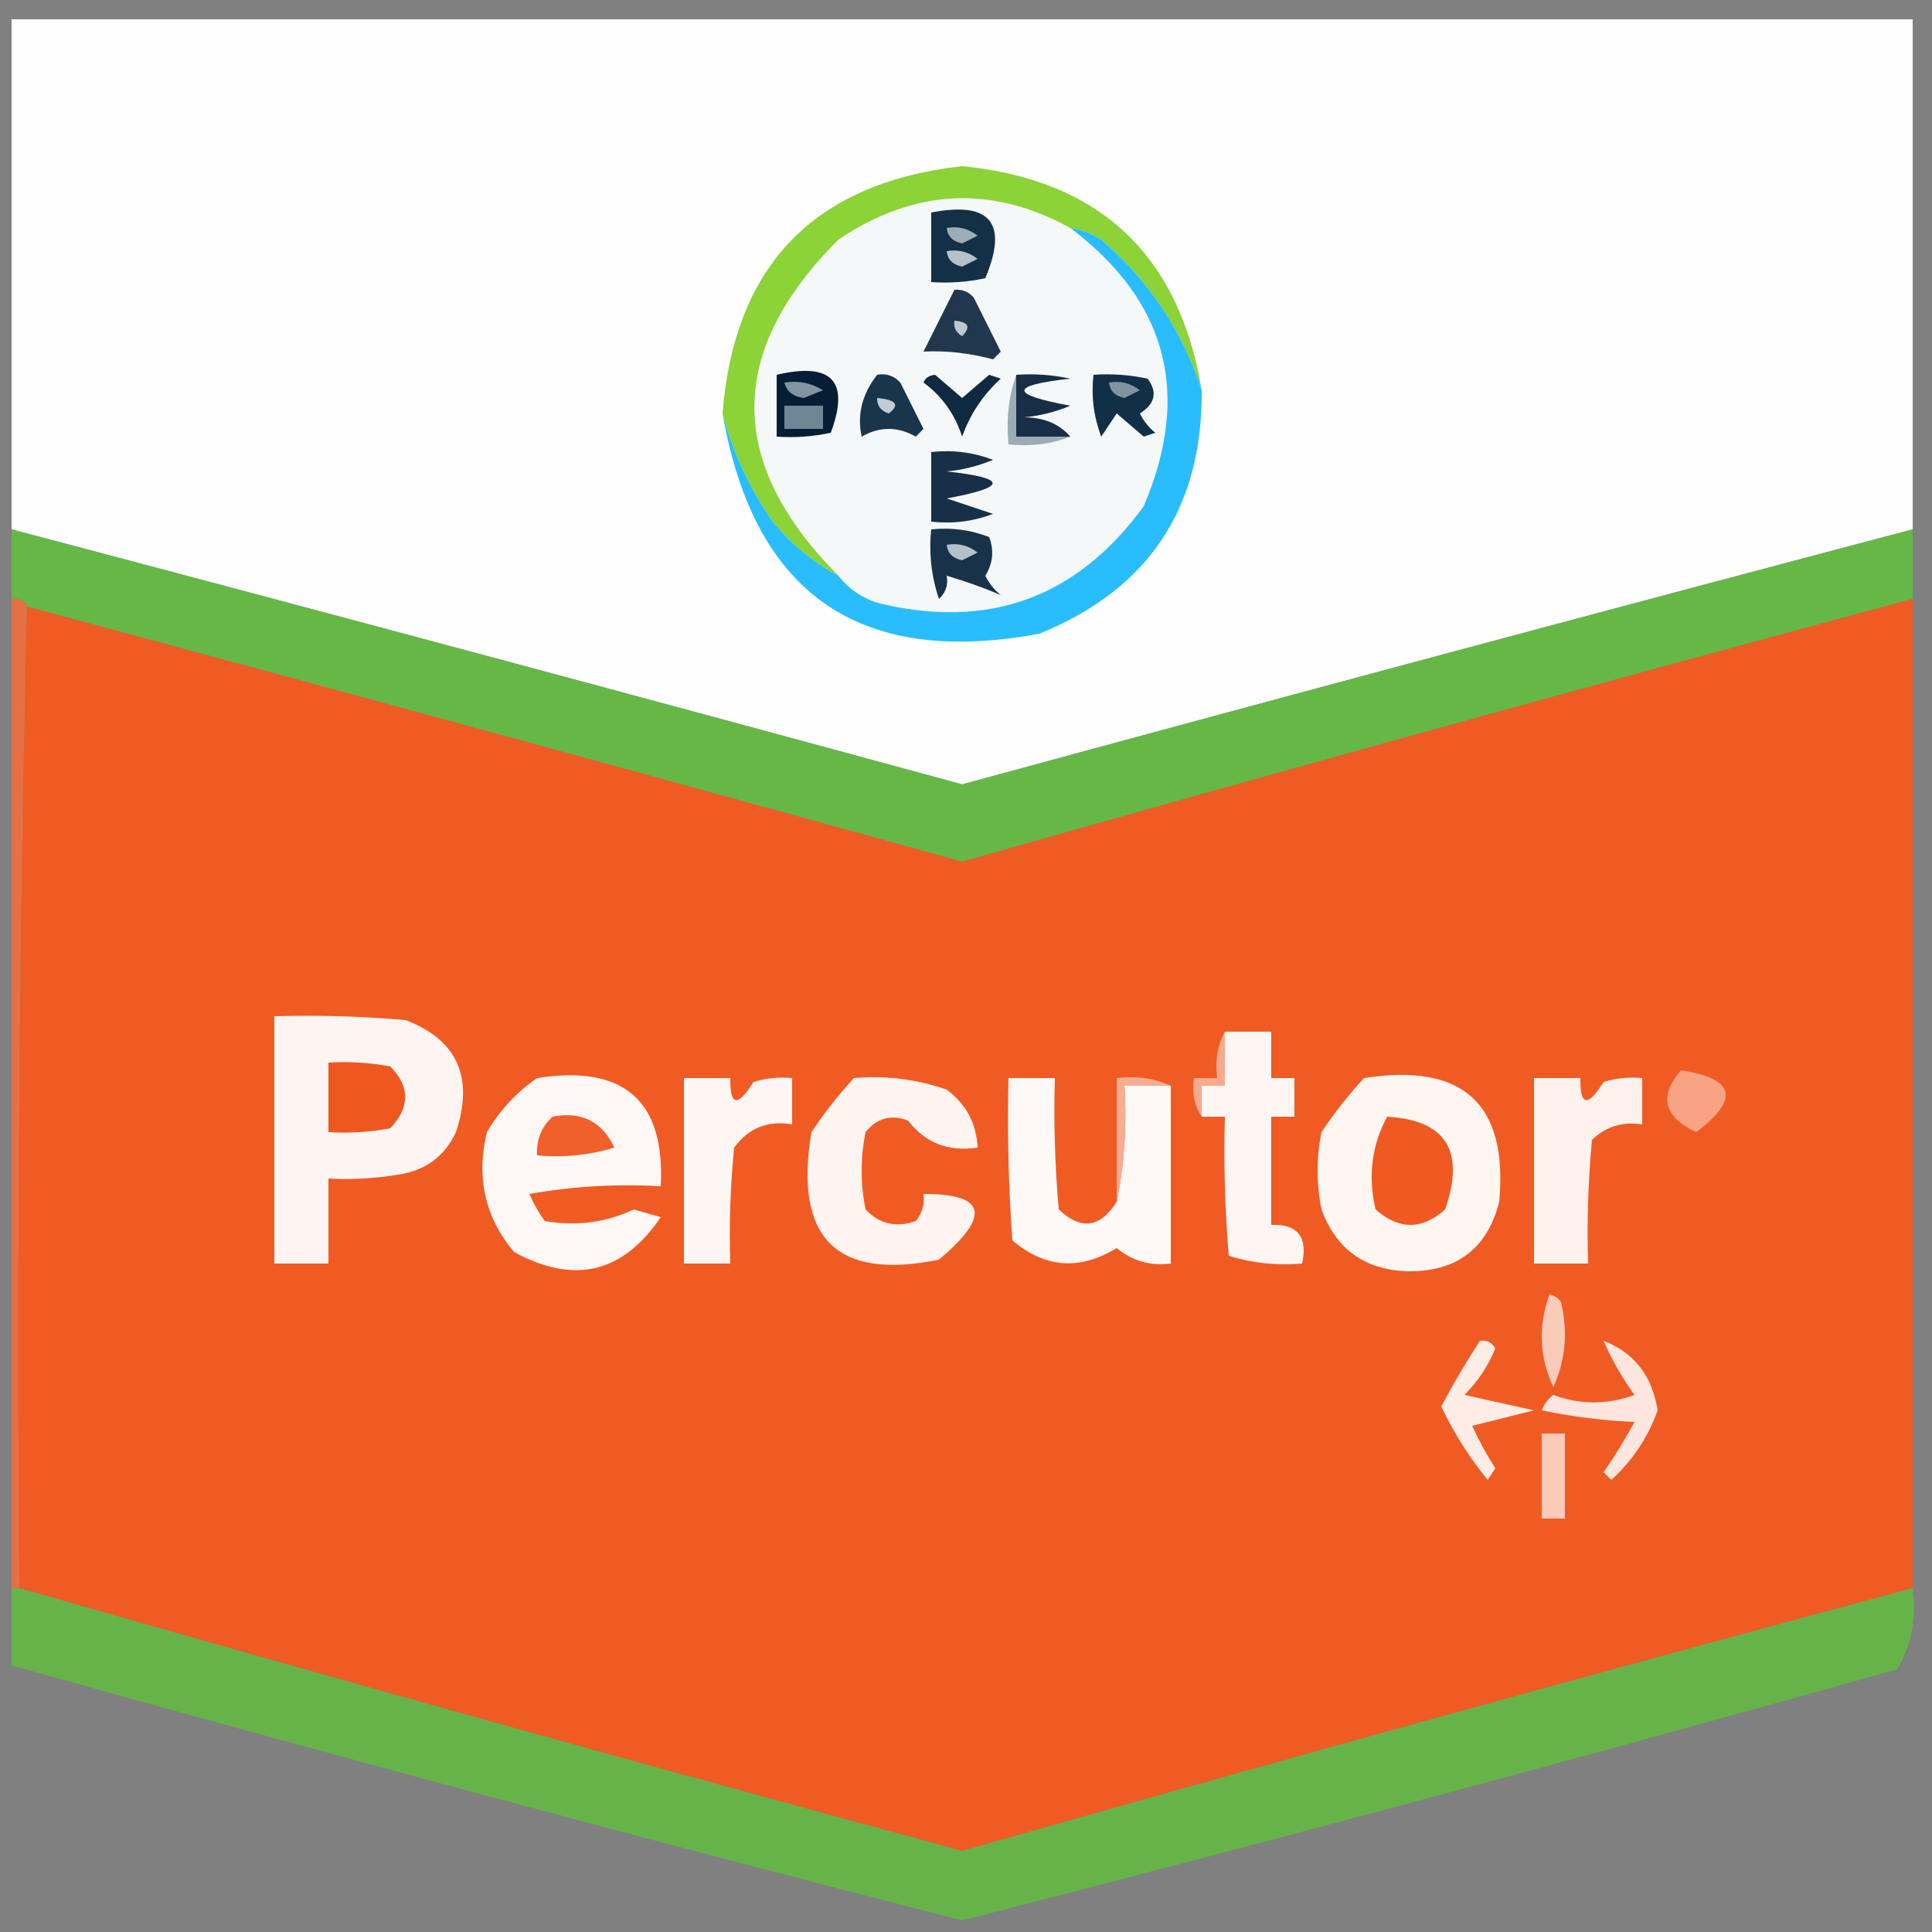 <?xml version="1.0" encoding="UTF-8"?>
<!DOCTYPE svg PUBLIC "-//W3C//DTD SVG 1.1//EN" "http://www.w3.org/Graphics/SVG/1.1/DTD/svg11.dtd">
<svg xmlns="http://www.w3.org/2000/svg" version="1.1" width="250px" height="250px" style="shape-rendering:geometricPrecision; text-rendering:geometricPrecision; image-rendering:optimizeQuality; fill-rule:evenodd; clip-rule:evenodd" xmlns:xlink="http://www.w3.org/1999/xlink">
<rect width="100%" height="100%" fill="#808080" stroke="none"/>
<g><path style="opacity:0.995" fill="#fefefe" d="M 247.5,68.5 C 206.443,79.347 165.443,90.347 124.5,101.5C 83.529,90.341 42.529,79.341 1.5,68.5C 1.5,46.5 1.5,24.5 1.5,2.5C 83.5,2.5 165.5,2.5 247.5,2.5C 247.5,24.5 247.5,46.5 247.5,68.5 Z"/></g>
<g><path style="opacity:1" fill="#f5f8f8" d="M 138.5,29.5 C 151.032,38.958 154.199,50.958 148,65.5C 139.367,77.379 127.867,81.546 113.5,78C 111.416,77.303 109.749,76.136 108.5,74.5C 93.992,59.95 93.992,45.45 108.5,31C 118.313,24.403 128.313,23.903 138.5,29.5 Z"/></g>
<g><path style="opacity:1" fill="#8bd336" d="M 155.5,50.5 C 153.063,42.867 148.729,36.367 142.5,31C 141.255,30.209 139.922,29.709 138.5,29.5C 128.313,23.903 118.313,24.403 108.5,31C 93.992,45.45 93.992,59.95 108.5,74.5C 105.269,72.78 102.436,70.447 100,67.5C 96.975,63.123 94.808,58.456 93.5,53.5C 95.015,34.318 105.349,23.651 124.5,21.5C 142.244,23.244 152.577,32.91 155.5,50.5 Z"/></g>
<g><path style="opacity:1" fill="#133047" d="M 120.5,27.5 C 128.159,26.01 130.492,28.843 127.5,36C 125.19,36.497 122.857,36.663 120.5,36.5C 120.5,33.5 120.5,30.5 120.5,27.5 Z"/></g>
<g><path style="opacity:1" fill="#9dadb7" d="M 122.5,29.5 C 123.978,29.238 125.311,29.571 126.5,30.5C 125.833,30.833 125.167,31.167 124.5,31.5C 123.287,31.253 122.62,30.586 122.5,29.5 Z"/></g>
<g><path style="opacity:1" fill="#b6c2c9" d="M 122.5,32.5 C 123.978,32.238 125.311,32.571 126.5,33.5C 125.833,33.833 125.167,34.167 124.5,34.5C 123.287,34.253 122.62,33.586 122.5,32.5 Z"/></g>
<g><path style="opacity:1" fill="#20374d" d="M 123.5,37.5 C 124.496,37.414 125.329,37.748 126,38.5C 127.167,40.833 128.333,43.167 129.5,45.5C 129.167,45.833 128.833,46.167 128.5,46.5C 125.394,45.672 122.394,45.339 119.5,45.5C 120.847,42.807 122.18,40.14 123.5,37.5 Z"/></g>
<g><path style="opacity:1" fill="#bdc8ce" d="M 123.5,41.5 C 125.337,41.639 125.67,42.306 124.5,43.5C 123.702,43.043 123.369,42.376 123.5,41.5 Z"/></g>
<g><path style="opacity:1" fill="#112f47" d="M 141.5,48.5 C 143.857,48.337 146.19,48.503 148.5,49C 149.809,50.751 149.475,52.251 147.5,53.5C 147.977,54.478 148.643,55.311 149.5,56C 149,56.167 148.5,56.333 148,56.5C 146.832,55.491 145.665,54.491 144.5,53.5C 143.833,54.5 143.167,55.5 142.5,56.5C 141.52,53.913 141.187,51.247 141.5,48.5 Z"/></g>
<g><path style="opacity:1" fill="#7f93a0" d="M 143.5,49.5 C 144.978,49.238 146.311,49.571 147.5,50.5C 146.833,50.833 146.167,51.167 145.5,51.5C 144.287,51.253 143.62,50.586 143.5,49.5 Z"/></g>
<g><path style="opacity:1" fill="#18354b" d="M 113.5,48.5 C 114.675,48.281 115.675,48.614 116.5,49.5C 117.5,51.5 118.5,53.5 119.5,55.5C 119.167,55.833 118.833,56.167 118.5,56.5C 116.167,55.167 113.833,55.167 111.5,56.5C 110.883,53.667 111.55,51 113.5,48.5 Z"/></g>
<g><path style="opacity:1" fill="#c2ccd2" d="M 113.5,51.5 C 115.983,51.73 116.483,52.397 115,53.5C 113.97,53.164 113.47,52.497 113.5,51.5 Z"/></g>
<g><path style="opacity:1" fill="#0e2940" d="M 119.5,49.5 C 119.735,48.903 120.235,48.57 121,48.5C 122.168,49.509 123.335,50.509 124.5,51.5C 125.665,50.509 126.832,49.509 128,48.5C 128.5,48.667 129,48.833 129.5,49C 127.21,51.08 125.543,53.58 124.5,56.5C 123.55,53.58 121.884,51.247 119.5,49.5 Z"/></g>
<g><path style="opacity:1" fill="#061d36" d="M 100.5,48.5 C 107.659,46.82 109.993,49.32 107.5,56C 105.19,56.497 102.857,56.663 100.5,56.5C 100.5,53.833 100.5,51.167 100.5,48.5 Z"/></g>
<g><path style="opacity:1" fill="#6f8694" d="M 101.5,52.5 C 103.167,52.5 104.833,52.5 106.5,52.5C 106.5,53.5 106.5,54.5 106.5,55.5C 104.833,55.5 103.167,55.5 101.5,55.5C 101.5,54.5 101.5,53.5 101.5,52.5 Z"/></g>
<g><path style="opacity:1" fill="#8094a1" d="M 101.5,49.5 C 103.288,49.215 104.955,49.548 106.5,50.5C 105.667,50.833 104.833,51.167 104,51.5C 102.624,51.316 101.791,50.649 101.5,49.5 Z"/></g>
<g><path style="opacity:1" fill="#182e46" d="M 131.5,48.5 C 133.857,48.337 136.19,48.503 138.5,49C 130.576,49.871 130.576,51.038 138.5,52.5C 136.577,53.308 134.577,53.808 132.5,54C 135.051,54.002 137.051,54.836 138.5,56.5C 136.167,56.5 133.833,56.5 131.5,56.5C 131.5,53.833 131.5,51.167 131.5,48.5 Z"/></g>
<g><path style="opacity:1" fill="#9bacb5" d="M 131.5,48.5 C 131.5,51.167 131.5,53.833 131.5,56.5C 133.833,56.5 136.167,56.5 138.5,56.5C 136.052,57.473 133.385,57.806 130.5,57.5C 130.19,54.287 130.523,51.287 131.5,48.5 Z"/></g>
<g><path style="opacity:1" fill="#65b846" d="M 1.5,68.5 C 42.529,79.341 83.529,90.341 124.5,101.5C 165.443,90.347 206.443,79.347 247.5,68.5C 247.5,71.5 247.5,74.5 247.5,77.5C 206.402,88.554 165.402,99.887 124.5,111.5C 84.208,100.344 43.874,89.344 3.5,78.5C 3.158,77.662 2.492,77.328 1.5,77.5C 1.5,74.5 1.5,71.5 1.5,68.5 Z"/></g>
<g><path style="opacity:1" fill="#29bdfd" d="M 138.5,29.5 C 139.922,29.709 141.255,30.209 142.5,31C 148.729,36.367 153.063,42.867 155.5,50.5C 155.624,65.753 148.624,76.253 134.5,82C 111.207,86.353 97.54,76.853 93.5,53.5C 94.808,58.456 96.975,63.123 100,67.5C 102.436,70.447 105.269,72.78 108.5,74.5C 109.749,76.136 111.416,77.303 113.5,78C 127.867,81.546 139.367,77.379 148,65.5C 154.199,50.958 151.032,38.958 138.5,29.5 Z"/></g>
<g><path style="opacity:1" fill="#173249" d="M 120.5,68.5 C 123.119,68.232 125.619,68.565 128,69.5C 128.651,71.235 128.485,72.902 127.5,74.5C 127.977,75.478 128.643,76.311 129.5,77C 127.326,76.063 124.993,75.229 122.5,74.5C 122.719,75.675 122.386,76.675 121.5,77.5C 120.516,74.572 120.183,71.572 120.5,68.5 Z"/></g>
<g><path style="opacity:1" fill="#b4c1c8" d="M 122.5,70.5 C 123.978,70.238 125.311,70.571 126.5,71.5C 125.833,71.833 125.167,72.167 124.5,72.5C 123.287,72.253 122.62,71.586 122.5,70.5 Z"/></g>
<g><path style="opacity:1" fill="#183047" d="M 120.5,58.5 C 123.247,58.187 125.914,58.52 128.5,59.5C 126.577,60.308 124.577,60.808 122.5,61C 130.424,61.871 130.424,63.038 122.5,64.5C 124.5,65.167 126.5,65.833 128.5,66.5C 125.914,67.48 123.247,67.813 120.5,67.5C 120.5,64.5 120.5,61.5 120.5,58.5 Z"/></g>
<g><path style="opacity:0.886" fill="#f16e3d" d="M 1.5,77.5 C 2.492,77.328 3.158,77.662 3.5,78.5C 2.501,120.663 2.168,162.997 2.5,205.5C 2.167,205.5 1.833,205.5 1.5,205.5C 1.5,162.833 1.5,120.167 1.5,77.5 Z"/></g>
<g><path style="opacity:1" fill="#f05b24" d="M 247.5,77.5 C 247.5,120.167 247.5,162.833 247.5,205.5C 206.444,216.522 165.444,227.855 124.5,239.5C 83.726,228.474 43.059,217.14 2.5,205.5C 2.168,162.997 2.501,120.663 3.5,78.5C 43.874,89.344 84.208,100.344 124.5,111.5C 165.402,99.887 206.402,88.554 247.5,77.5 Z"/></g>
<g><path style="opacity:1" fill="#fef5f2" d="M 35.5,131.5 C 41.176,131.334 46.843,131.501 52.5,132C 59.187,134.581 61.354,139.414 59,146.5C 57.52,149.663 55.02,151.496 51.5,152C 48.518,152.498 45.518,152.665 42.5,152.5C 42.5,156.167 42.5,159.833 42.5,163.5C 40.167,163.5 37.833,163.5 35.5,163.5C 35.5,152.833 35.5,142.167 35.5,131.5 Z"/></g>
<g><path style="opacity:1" fill="#fff6f4" d="M 158.5,133.5 C 160.5,133.5 162.5,133.5 164.5,133.5C 164.5,135.5 164.5,137.5 164.5,139.5C 165.5,139.5 166.5,139.5 167.5,139.5C 167.5,141.167 167.5,142.833 167.5,144.5C 166.5,144.5 165.5,144.5 164.5,144.5C 164.5,149.167 164.5,153.833 164.5,158.5C 167.91,158.384 169.244,160.05 168.5,163.5C 165.223,163.784 162.057,163.451 159,162.5C 158.501,156.509 158.334,150.509 158.5,144.5C 157.5,144.5 156.5,144.5 155.5,144.5C 155.5,143.167 155.5,141.833 155.5,140.5C 156.5,140.5 157.5,140.5 158.5,140.5C 158.5,138.167 158.5,135.833 158.5,133.5 Z"/></g>
<g><path style="opacity:1" fill="#f8aa8e" d="M 158.5,133.5 C 158.5,135.833 158.5,138.167 158.5,140.5C 157.5,140.5 156.5,140.5 155.5,140.5C 155.5,141.833 155.5,143.167 155.5,144.5C 154.549,143.081 154.216,141.415 154.5,139.5C 155.5,139.5 156.5,139.5 157.5,139.5C 157.205,137.265 157.539,135.265 158.5,133.5 Z"/></g>
<g><path style="opacity:1" fill="#fff7f4" d="M 69.5,139.5 C 80.743,137.751 86.076,142.418 85.5,153.5C 79.794,153.171 74.128,153.505 68.5,154.5C 69.04,155.748 69.707,156.915 70.5,158C 74.547,158.707 78.38,158.207 82,156.5C 83.167,156.833 84.333,157.167 85.5,157.5C 80.601,164.752 74.268,166.252 66.5,162C 62.757,157.521 61.591,152.354 63,146.5C 64.694,143.642 66.861,141.309 69.5,139.5 Z"/></g>
<g><path style="opacity:1" fill="#fef6f3" d="M 88.5,139.5 C 90.5,139.5 92.5,139.5 94.5,139.5C 94.443,143.133 95.443,143.3 97.5,140C 99.134,139.506 100.801,139.34 102.5,139.5C 102.5,141.5 102.5,143.5 102.5,145.5C 99.348,144.959 96.848,145.959 95,148.5C 94.501,153.489 94.334,158.489 94.5,163.5C 92.5,163.5 90.5,163.5 88.5,163.5C 88.5,155.5 88.5,147.5 88.5,139.5 Z"/></g>
<g><path style="opacity:1" fill="#fff4f0" d="M 110.5,139.5 C 114.637,139.146 118.637,139.646 122.5,141C 125.024,142.883 126.358,145.383 126.5,148.5C 122.733,149.074 119.733,147.907 117.5,145C 115.299,144.175 113.466,144.675 112,146.5C 111.333,149.833 111.333,153.167 112,156.5C 113.808,158.396 115.975,158.896 118.5,158C 119.337,156.989 119.67,155.822 119.5,154.5C 127.608,154.465 128.274,157.299 121.5,163C 108.212,165.714 102.712,160.214 105,146.5C 106.666,144.004 108.5,141.671 110.5,139.5 Z"/></g>
<g><path style="opacity:1" fill="#fff5f1" d="M 176.5,139.5 C 189.322,137.496 195.156,142.829 194,155.5C 192.442,161.624 188.442,164.624 182,164.5C 176.528,164.268 172.862,161.602 171,156.5C 170.333,153.167 170.333,149.833 171,146.5C 172.666,144.004 174.5,141.671 176.5,139.5 Z"/></g>
<g><path style="opacity:1" fill="#fff2ed" d="M 198.5,139.5 C 200.5,139.5 202.5,139.5 204.5,139.5C 204.443,143.133 205.443,143.3 207.5,140C 209.134,139.506 210.801,139.34 212.5,139.5C 212.5,141.5 212.5,143.5 212.5,145.5C 209.956,145.104 207.789,145.771 206,147.5C 205.501,152.823 205.334,158.156 205.5,163.5C 203.167,163.5 200.833,163.5 198.5,163.5C 198.5,155.5 198.5,147.5 198.5,139.5 Z"/></g>
<g><path style="opacity:1" fill="#fef9f7" d="M 144.5,155.5 C 145.487,150.695 145.821,145.695 145.5,140.5C 147.5,140.5 149.5,140.5 151.5,140.5C 151.5,148.167 151.5,155.833 151.5,163.5C 148.856,163.84 146.523,163.173 144.5,161.5C 139.708,164.429 135.208,164.096 131,160.5C 130.5,153.508 130.334,146.508 130.5,139.5C 132.5,139.5 134.5,139.5 136.5,139.5C 136.334,145.176 136.501,150.843 137,156.5C 139.872,159.227 142.372,158.894 144.5,155.5 Z"/></g>
<g><path style="opacity:1" fill="#f8ad93" d="M 151.5,140.5 C 149.5,140.5 147.5,140.5 145.5,140.5C 145.821,145.695 145.487,150.695 144.5,155.5C 144.5,150.167 144.5,144.833 144.5,139.5C 147.059,139.198 149.393,139.532 151.5,140.5 Z"/></g>
<g><path style="opacity:1" fill="#ef5720" d="M 42.5,137.5 C 45.187,137.336 47.854,137.503 50.5,138C 53.07,140.615 53.07,143.282 50.5,146C 47.854,146.497 45.187,146.664 42.5,146.5C 42.5,143.5 42.5,140.5 42.5,137.5 Z"/></g>
<g><path style="opacity:1" fill="#f8a384" d="M 217.5,138.5 C 224.513,139.542 225.18,142.209 219.5,146.5C 215.283,144.542 214.617,141.876 217.5,138.5 Z"/></g>
<g><path style="opacity:1" fill="#f15f2b" d="M 71.5,144.5 C 75.224,143.773 77.891,145.106 79.5,148.5C 76.232,149.487 72.898,149.82 69.5,149.5C 69.391,147.486 70.058,145.82 71.5,144.5 Z"/></g>
<g><path style="opacity:1" fill="#f05922" d="M 179.5,144.5 C 187.121,144.946 189.621,148.946 187,156.5C 184,159.167 181,159.167 178,156.5C 176.994,152.198 177.494,148.198 179.5,144.5 Z"/></g>
<g><path style="opacity:1" fill="#fbcbba" d="M 200.5,167.5 C 201.117,167.611 201.617,167.944 202,168.5C 202.913,172.362 202.58,176.028 201,179.5C 199.179,175.605 199.012,171.605 200.5,167.5 Z"/></g>
<g><path style="opacity:1" fill="#feece5" d="M 191.5,173.5 C 192.376,173.369 193.043,173.702 193.5,174.5C 192.559,176.772 191.226,178.772 189.5,180.5C 192.5,181.167 195.5,181.833 198.5,182.5C 195.833,183.167 193.167,183.833 190.5,184.5C 191.38,186.429 192.38,188.263 193.5,190C 193.167,190.5 192.833,191 192.5,191.5C 190.133,188.606 188.133,185.44 186.5,182C 188.045,179.073 189.712,176.24 191.5,173.5 Z"/></g>
<g><path style="opacity:1" fill="#fee5dd" d="M 207.5,173.5 C 211.462,175.027 213.795,178.027 214.5,182.5C 213.245,186.014 211.245,189.014 208.5,191.5C 208.167,191.167 207.833,190.833 207.5,190.5C 208.959,188.417 210.292,186.25 211.5,184C 207.459,183.827 203.459,183.327 199.5,182.5C 199.808,181.692 200.308,181.025 201,180.5C 204.455,181.791 207.955,181.791 211.5,180.5C 209.89,178.275 208.557,175.941 207.5,173.5 Z"/></g>
<g><path style="opacity:1" fill="#fccbb8" d="M 199.5,185.5 C 200.5,185.5 201.5,185.5 202.5,185.5C 202.5,189.167 202.5,192.833 202.5,196.5C 201.5,196.5 200.5,196.5 199.5,196.5C 199.5,192.833 199.5,189.167 199.5,185.5 Z"/></g>
<g><path style="opacity:0.923" fill="#64b845" d="M 1.5,205.5 C 1.833,205.5 2.167,205.5 2.5,205.5C 43.059,217.14 83.726,228.474 124.5,239.5C 165.444,227.855 206.444,216.522 247.5,205.5C 248.029,209.351 247.362,212.851 245.5,216C 205.282,227.304 164.949,238.138 124.5,248.5C 83.366,237.967 42.366,226.967 1.5,215.5C 1.5,212.167 1.5,208.833 1.5,205.5 Z"/></g>
</svg>
